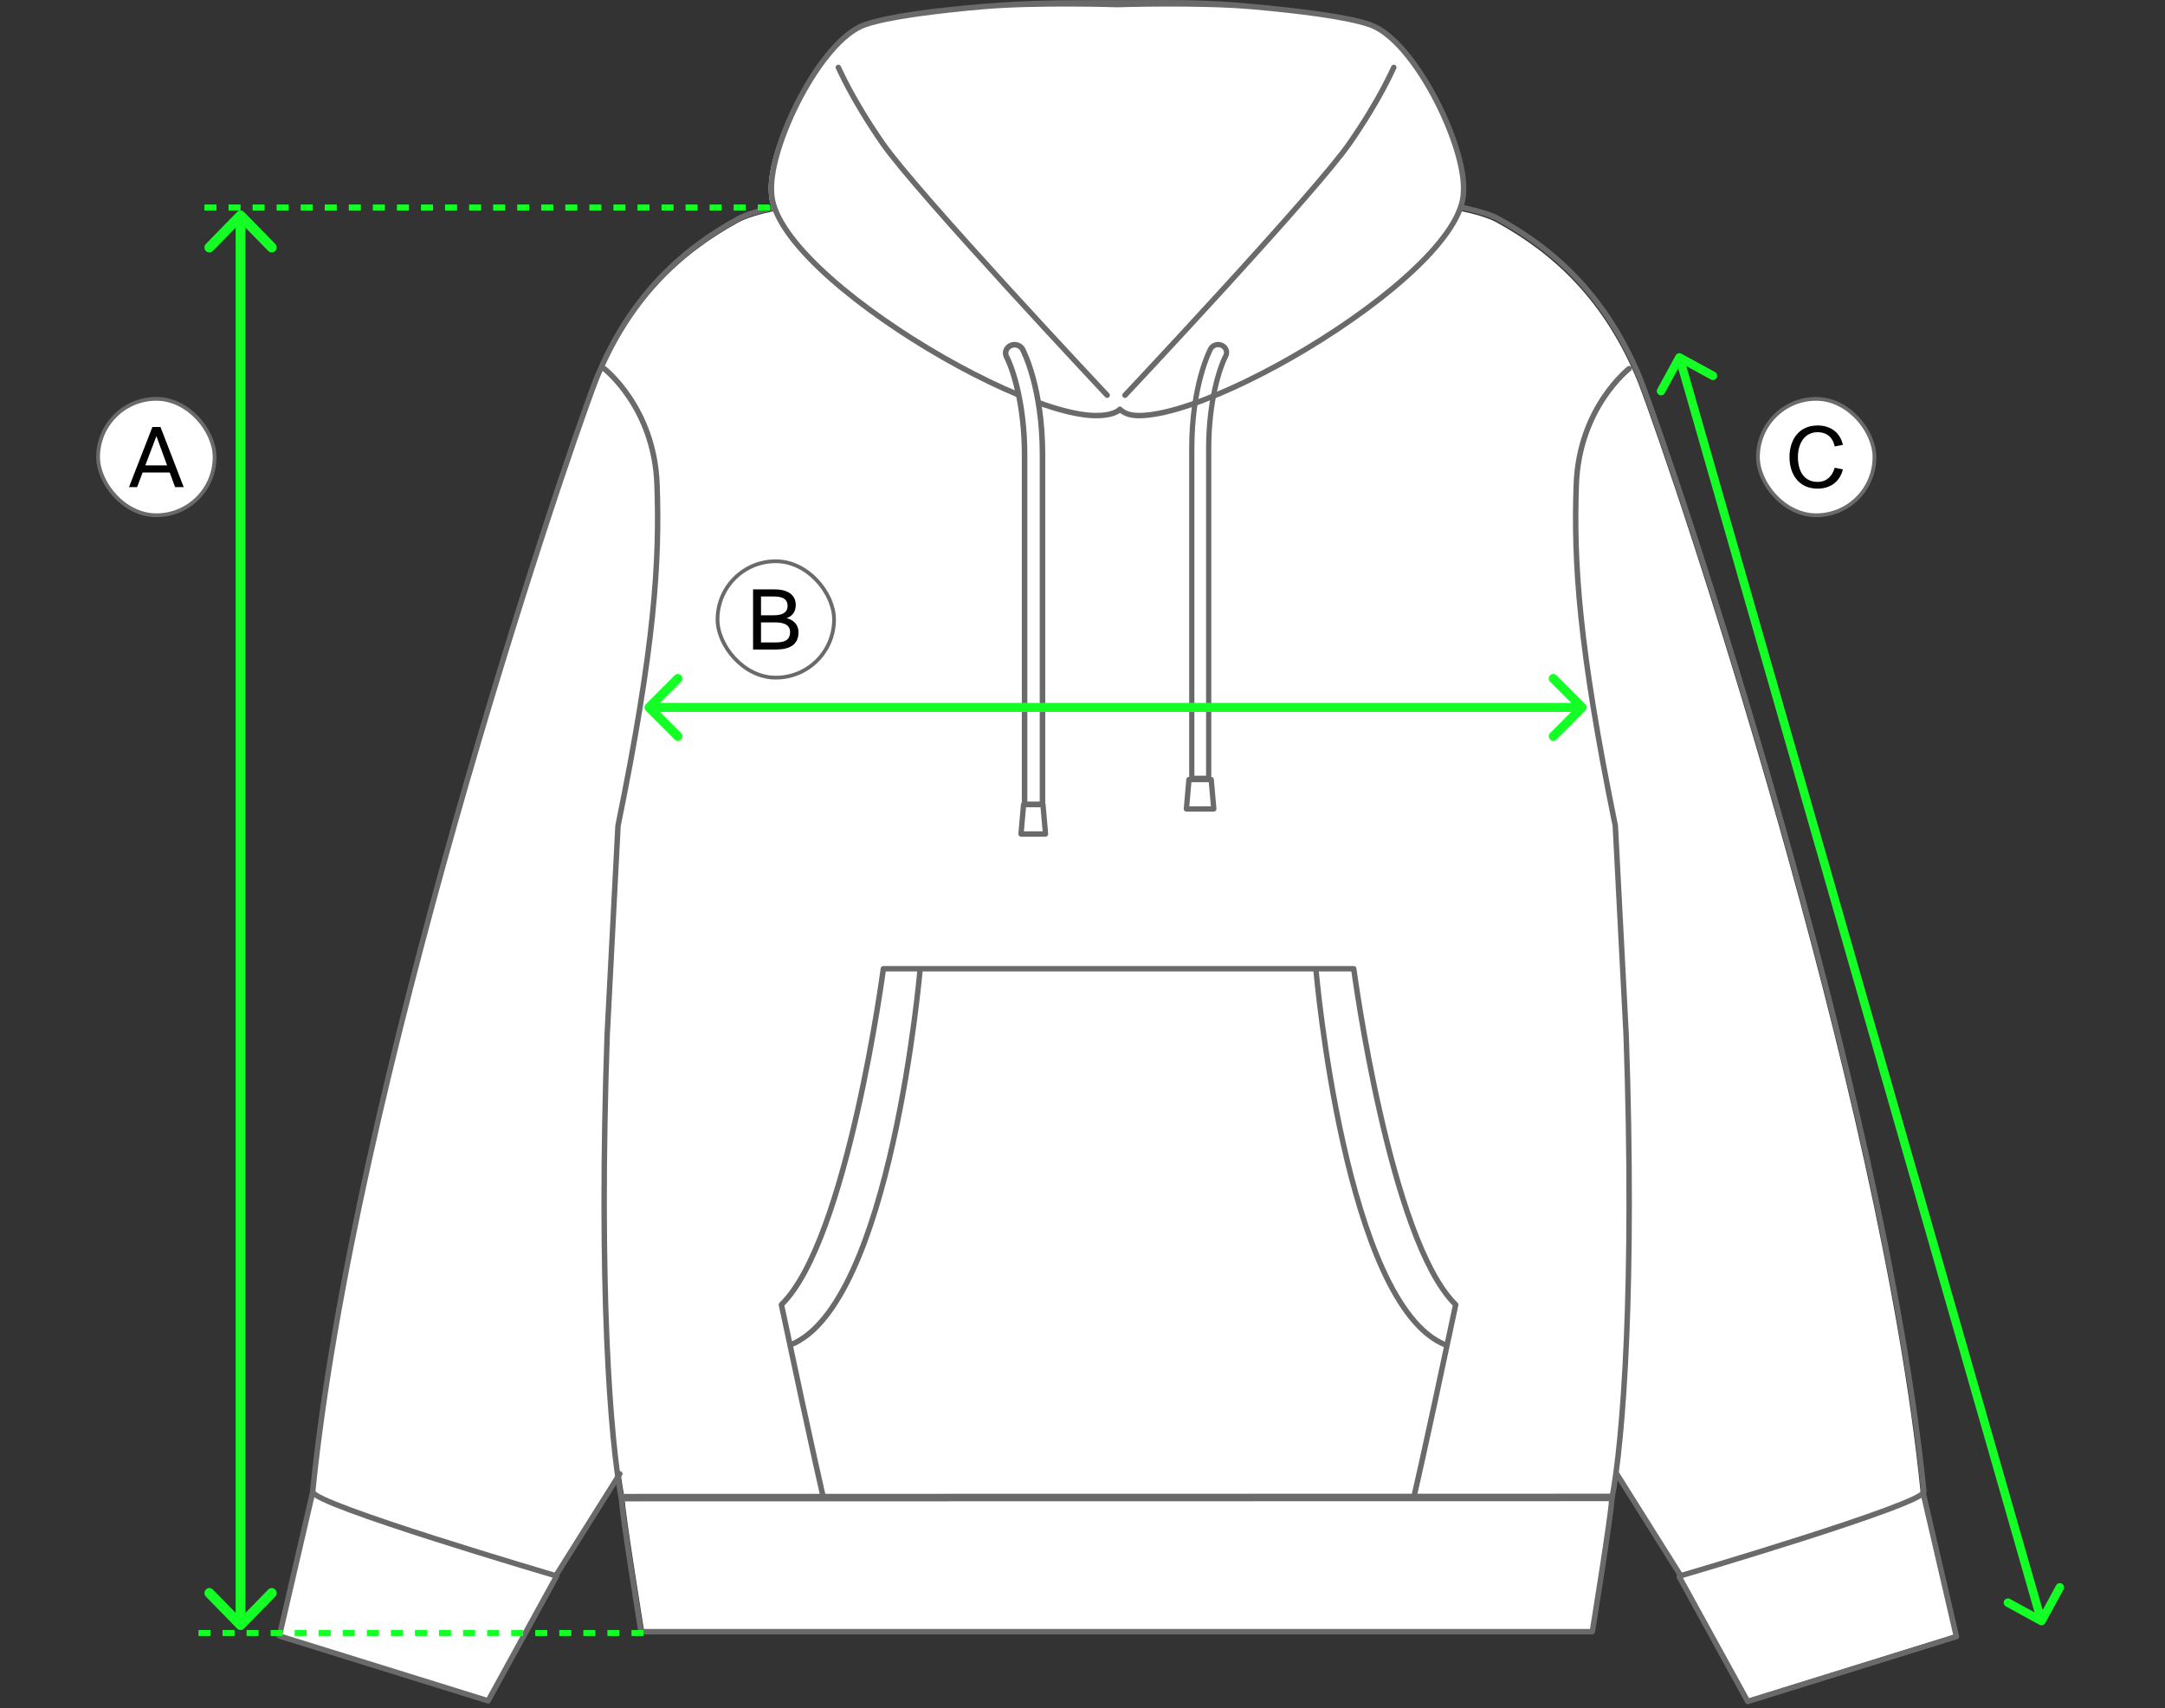<svg width="360" height="284" viewBox="0 0 360 284" fill="none" xmlns="http://www.w3.org/2000/svg">
<rect x="0" y="0" width="360" height="284" fill="#333333" stroke="none"/>
<path d="M319.35 247.97C312.634 181.227 278.57 79.653 272.334 63.474C266.816 49.991 258.421 42.217 248.825 36.957C247.514 36.238 245.383 35.603 242.684 35.041C243.056 34.034 243.255 33.068 243.255 32.159C243.705 24.666 235.142 7.047 227.745 4.468C220.05 1.787 196.851 0.443 185.819 0.443C174.787 0.443 151.587 1.785 143.892 4.468C136.495 7.047 127.932 24.666 128.382 32.159C128.382 33.068 128.58 34.033 128.953 35.041C126.254 35.602 124.124 36.238 122.812 36.957C113.217 42.217 104.821 49.991 99.304 63.474C93.067 79.654 59.003 181.227 52.287 247.97L46.77 271.791L81.261 282.516L92.588 261.902L103.199 245.012C103.417 246.583 103.64 247.946 103.862 249.092C103.862 251.115 107.064 270.878 107.064 270.878H264.575C264.575 270.878 267.776 251.115 267.776 249.092C267.999 247.944 268.222 246.583 268.439 245.01L279.051 261.902L290.378 282.516L324.869 271.791L319.351 247.97H319.35Z" fill="white"/>
<path fill-rule="evenodd" clip-rule="evenodd" d="M319.665 247.69C319.91 247.633 320.155 247.785 320.211 248.03L325.763 271.989C325.817 272.222 325.682 272.456 325.455 272.527L290.751 283.314C290.544 283.379 290.321 283.289 290.217 283.099L278.822 262.365C278.701 262.145 278.781 261.868 279.002 261.747C279.222 261.626 279.499 261.706 279.62 261.927L290.836 282.335L324.781 271.783L319.324 248.236C319.268 247.991 319.42 247.746 319.665 247.69Z" fill="#6A6A6A"/>
<path fill-rule="evenodd" clip-rule="evenodd" d="M278.632 59.091C278.819 58.748 279.248 58.621 279.59 58.809L285.171 61.858C285.513 62.045 285.64 62.475 285.453 62.818C285.266 63.161 284.837 63.287 284.494 63.1L280.411 60.869L339.664 267.67L341.891 263.58C342.078 263.237 342.507 263.111 342.85 263.298C343.192 263.485 343.318 263.915 343.132 264.258L340.087 269.847C339.9 270.19 339.471 270.317 339.129 270.13L333.548 267.08C333.205 266.893 333.079 266.463 333.266 266.12C333.453 265.777 333.882 265.651 334.224 265.838L338.308 268.069L279.055 61.268L276.828 65.358C276.641 65.701 276.212 65.827 275.869 65.64C275.527 65.453 275.401 65.023 275.587 64.68L278.632 59.091Z" fill="#14FF26"/>
<path fill-rule="evenodd" clip-rule="evenodd" d="M218.801 160.959C219.048 160.937 219.266 161.12 219.287 161.367L218.84 161.406L218.392 161.445C218.371 161.198 218.554 160.98 218.801 160.959ZM218.84 161.406C218.392 161.445 218.392 161.445 218.392 161.445L218.396 161.486C218.398 161.513 218.402 161.553 218.407 161.606C218.416 161.712 218.431 161.869 218.451 162.074C218.49 162.484 218.55 163.085 218.632 163.853C218.796 165.388 219.049 167.587 219.405 170.246C220.117 175.564 221.241 182.727 222.889 190.101C224.537 197.471 226.713 205.071 229.533 211.254C232.341 217.411 235.839 222.277 240.194 224.01C240.425 224.102 240.686 223.989 240.777 223.759C240.869 223.529 240.757 223.267 240.526 223.176C236.519 221.581 233.145 217.009 230.35 210.881C227.567 204.78 225.408 197.249 223.766 189.905C222.125 182.565 221.005 175.429 220.295 170.127C219.94 167.477 219.688 165.285 219.525 163.757C219.443 162.993 219.384 162.395 219.345 161.988C219.325 161.785 219.311 161.629 219.301 161.525C219.296 161.473 219.293 161.433 219.291 161.407L219.287 161.368C219.287 161.368 219.287 161.367 218.84 161.406Z" fill="#6A6A6A"/>
<path fill-rule="evenodd" clip-rule="evenodd" d="M103.18 248.991C103.18 248.646 103.459 248.367 103.804 248.367L267.666 248.336C268.01 248.336 268.29 248.616 268.29 248.96C268.29 249.305 268.01 249.584 267.666 249.584L103.804 249.615C103.459 249.615 103.18 249.336 103.18 248.991Z" fill="#6A6A6A"/>
<path fill-rule="evenodd" clip-rule="evenodd" d="M185.925 29.844C185.931 29.844 185.937 29.844 185.943 29.844H185.951C185.957 29.844 185.963 29.844 185.969 29.844L185.989 29.844C186.015 29.845 186.054 29.845 186.105 29.846C186.207 29.848 186.358 29.851 186.555 29.854C186.951 29.861 187.532 29.873 188.274 29.889C189.759 29.921 191.891 29.974 194.48 30.053C199.656 30.211 206.659 30.477 213.964 30.909C221.268 31.34 228.88 31.936 235.272 32.756C238.468 33.166 241.365 33.632 243.77 34.163C246.164 34.692 248.107 35.293 249.37 35.985C259.076 41.303 267.576 49.174 273.156 62.804C273.157 62.807 273.159 62.81 273.16 62.812C279.42 79.049 313.61 180.957 320.355 247.953C320.383 248.206 320.249 248.404 320.155 248.515C320.048 248.639 319.905 248.756 319.749 248.865C319.434 249.086 318.983 249.33 318.432 249.594C317.324 250.124 315.739 250.763 313.846 251.466C310.057 252.875 304.988 254.561 299.917 256.181C294.846 257.802 289.767 259.36 285.956 260.512C284.051 261.088 282.463 261.562 281.35 261.893C280.845 262.043 280.437 262.164 280.144 262.251L280.059 262.276C279.91 262.32 279.796 262.354 279.719 262.376L279.604 262.41L279.602 262.411C279.602 262.411 279.602 262.411 279.474 261.975L279.602 262.411C279.407 262.468 279.198 262.389 279.09 262.217L268.444 245.278C268.31 245.066 268.374 244.786 268.587 244.652C268.799 244.519 269.079 244.583 269.212 244.795L279.675 261.443L279.802 261.405C280.1 261.317 280.536 261.188 281.092 261.023C282.203 260.693 283.79 260.218 285.694 259.643C289.502 258.492 294.575 256.936 299.641 255.317C304.708 253.697 309.761 252.017 313.53 250.615C315.416 249.914 316.97 249.287 318.04 248.775C318.578 248.518 318.976 248.298 319.229 248.121C319.336 248.047 319.403 247.989 319.442 247.949C312.688 181.082 278.569 79.368 272.315 63.144C266.823 49.732 258.48 42.012 248.934 36.781C247.79 36.154 245.953 35.575 243.574 35.05C241.206 34.527 238.338 34.064 235.157 33.656C228.794 32.84 221.206 32.245 213.911 31.815C206.617 31.384 199.623 31.118 194.452 30.96C191.866 30.881 189.737 30.829 188.254 30.796C187.513 30.78 186.933 30.769 186.539 30.762C186.342 30.758 186.191 30.756 186.09 30.754C186.039 30.753 186 30.752 185.975 30.752L185.948 30.752L185.919 30.752C185.894 30.752 185.855 30.753 185.804 30.754C185.703 30.756 185.552 30.758 185.355 30.762C184.961 30.769 184.381 30.78 183.64 30.797C182.157 30.829 180.027 30.881 177.442 30.96C172.271 31.119 165.277 31.385 157.983 31.815C150.688 32.246 143.099 32.841 136.737 33.657C133.556 34.065 130.688 34.527 128.32 35.05C125.941 35.575 124.104 36.154 122.96 36.781C113.414 42.012 105.071 49.732 99.579 63.143C93.325 79.365 59.206 181.081 52.452 247.949C52.491 247.989 52.558 248.047 52.665 248.121C52.919 248.299 53.316 248.518 53.854 248.776C54.925 249.287 56.478 249.915 58.364 250.616C62.133 252.017 67.186 253.698 72.253 255.317C77.319 256.936 82.393 258.492 86.2 259.643C88.104 260.218 89.691 260.693 90.802 261.023C91.358 261.188 91.794 261.317 92.092 261.405C92.137 261.419 92.18 261.431 92.219 261.443L102.682 244.795C102.815 244.583 103.095 244.519 103.307 244.652C103.52 244.786 103.583 245.066 103.45 245.278L92.804 262.217C92.696 262.389 92.487 262.468 92.292 262.411L92.42 261.975C92.292 262.411 92.292 262.411 92.292 262.411L92.29 262.41L92.175 262.376C92.098 262.354 91.984 262.32 91.835 262.276C91.537 262.188 91.1 262.058 90.543 261.893C89.431 261.562 87.843 261.088 85.938 260.512C82.127 259.36 77.049 257.803 71.977 256.182C66.907 254.562 61.837 252.876 58.048 251.467C56.155 250.763 54.571 250.124 53.463 249.594C52.911 249.331 52.46 249.086 52.145 248.865C51.989 248.756 51.846 248.639 51.739 248.515C51.645 248.404 51.511 248.207 51.539 247.954C58.283 180.958 92.474 79.048 98.734 62.812C98.735 62.811 98.735 62.809 98.736 62.807C98.737 62.806 98.737 62.805 98.738 62.804C104.317 49.174 112.818 41.303 122.524 35.985C123.787 35.293 125.73 34.693 128.124 34.164C130.529 33.633 133.426 33.166 136.622 32.757C143.014 31.937 150.626 31.34 157.93 30.909C165.235 30.478 172.238 30.212 177.414 30.053C180.003 29.974 182.135 29.922 183.62 29.889C184.362 29.873 184.943 29.861 185.338 29.854C185.536 29.851 185.687 29.848 185.789 29.846C185.84 29.845 185.879 29.845 185.905 29.844L185.925 29.844ZM52.415 247.906C52.416 247.906 52.417 247.908 52.419 247.912C52.416 247.908 52.415 247.906 52.415 247.906Z" fill="#6A6A6A"/>
<path d="M185.427 67.726C178.103 74.508 127.833 46.203 127.833 31.861C127.382 24.435 135.969 6.971 143.386 4.415C151.102 1.757 174.365 0.426 185.427 0.426H185.419C196.481 0.426 219.744 1.756 227.459 4.415C234.877 6.971 243.463 24.435 243.012 31.861C243.012 46.203 192.72 74.508 185.397 67.726H185.428H185.427Z" fill="white"/>
<path fill-rule="evenodd" clip-rule="evenodd" d="M52.11 247.588C52.355 247.645 52.507 247.889 52.45 248.134L46.994 271.681L80.939 282.233L92.156 261.825C92.277 261.605 92.554 261.524 92.774 261.645C92.994 261.766 93.075 262.043 92.954 262.263L81.558 282.997C81.453 283.187 81.23 283.277 81.023 283.212L46.32 272.425C46.093 272.354 45.958 272.12 46.012 271.888L51.564 247.929C51.62 247.684 51.865 247.531 52.11 247.588Z" fill="#6A6A6A"/>
<path fill-rule="evenodd" clip-rule="evenodd" d="M100.098 61.013C100.252 60.814 100.537 60.777 100.736 60.93L100.458 61.29C100.736 60.93 100.736 60.931 100.736 60.931L100.737 60.931L100.738 60.933L100.744 60.937C100.749 60.941 100.756 60.946 100.765 60.953C100.783 60.967 100.808 60.988 100.84 61.014C100.905 61.068 100.999 61.146 101.117 61.25C101.354 61.458 101.689 61.766 102.092 62.176C102.898 62.997 103.973 64.223 105.062 65.857C107.24 69.125 109.474 74.023 109.706 80.548C110.164 93.439 109.302 107.537 103.216 137.337L101.417 172.038C101.417 172.039 101.417 172.04 101.417 172.041C99.972 213.77 101.901 239.447 103.819 249.323C103.824 249.351 103.827 249.38 103.827 249.409C103.827 249.876 104.021 251.456 104.325 253.62C104.626 255.763 105.028 258.431 105.429 261.038C105.831 263.644 106.233 266.187 106.534 268.078C106.685 269.024 106.811 269.807 106.899 270.353C106.929 270.54 106.954 270.699 106.975 270.827H264.385C264.406 270.699 264.431 270.54 264.461 270.353C264.549 269.807 264.675 269.024 264.825 268.078C265.127 266.187 265.529 263.644 265.93 261.038C266.332 258.431 266.734 255.763 267.035 253.62C267.339 251.456 267.533 249.876 267.533 249.409C267.533 249.396 267.533 249.383 267.535 249.37C267.536 249.354 267.538 249.338 267.541 249.323C269.459 239.448 271.387 213.771 269.943 172.042C269.943 172.04 269.943 172.039 269.942 172.038L268.144 137.337C262.057 107.538 261.195 93.439 261.654 80.548C261.886 74.023 264.119 69.125 266.298 65.857C267.387 64.223 268.462 62.997 269.268 62.176C269.67 61.766 270.006 61.458 270.243 61.25C270.361 61.146 270.455 61.068 270.52 61.014C270.552 60.988 270.577 60.967 270.595 60.953C270.604 60.946 270.611 60.941 270.615 60.937L270.621 60.933L270.623 60.931L270.624 60.931C270.624 60.931 270.624 60.93 270.902 61.29L270.624 60.93C270.823 60.777 271.108 60.814 271.261 61.013C271.415 61.212 271.378 61.497 271.179 61.65L271.179 61.65L271.175 61.653C271.172 61.655 271.167 61.659 271.16 61.665C271.146 61.676 271.125 61.693 271.096 61.717C271.039 61.764 270.953 61.836 270.842 61.933C270.621 62.127 270.302 62.42 269.916 62.813C269.144 63.599 268.107 64.782 267.054 66.361C264.95 69.517 262.787 74.255 262.562 80.58C262.107 93.382 262.957 107.411 269.041 137.189C269.046 137.211 269.049 137.233 269.05 137.256L270.85 171.998L270.851 172.006C272.294 213.698 270.376 239.447 268.441 249.455C268.43 250.046 268.226 251.676 267.935 253.747C267.633 255.895 267.231 258.568 266.828 261.176C266.426 263.784 266.024 266.329 265.723 268.221C265.572 269.167 265.446 269.951 265.358 270.497C265.335 270.643 265.314 270.772 265.296 270.883L265.221 271.351L265.22 271.354C265.22 271.354 265.22 271.354 265.096 271.334L265.22 271.354C265.185 271.574 264.995 271.736 264.772 271.736H106.588C106.365 271.736 106.175 271.574 106.14 271.354L106.588 271.282C106.14 271.354 106.14 271.354 106.14 271.354L106.139 271.353L106.103 271.131C106.08 270.985 106.045 270.771 106.001 270.497C105.913 269.951 105.788 269.167 105.637 268.221C105.335 266.329 104.933 263.784 104.531 261.176C104.129 258.568 103.727 255.895 103.425 253.747C103.134 251.676 102.929 250.046 102.919 249.455C100.984 239.446 99.065 213.697 100.509 172.006C100.509 172.004 100.509 172.001 100.51 171.998L102.31 137.256C102.311 137.233 102.314 137.211 102.319 137.189C108.402 107.409 109.253 93.382 108.798 80.58C108.573 74.255 106.41 69.517 104.306 66.361C103.253 64.782 102.216 63.599 101.444 62.813C101.058 62.42 100.739 62.127 100.518 61.933C100.407 61.836 100.321 61.764 100.264 61.717C100.235 61.693 100.213 61.676 100.2 61.665C100.193 61.659 100.187 61.655 100.184 61.653L100.181 61.65C100.181 61.65 100.181 61.65 100.181 61.65M100.098 61.013C99.945 61.212 99.982 61.497 100.181 61.65L100.098 61.013Z" fill="#6A6A6A"/>
<path fill-rule="evenodd" clip-rule="evenodd" d="M146.44 161C146.469 160.774 146.662 160.605 146.889 160.605H225.102C225.33 160.605 225.522 160.774 225.552 161L225.102 161.059C225.552 161 225.552 161 225.552 161L225.552 161.001L225.553 161.007L225.556 161.032C225.559 161.053 225.564 161.085 225.569 161.128C225.581 161.213 225.598 161.341 225.622 161.507C225.668 161.839 225.737 162.329 225.83 162.956C226.014 164.211 226.291 166.015 226.656 168.215C227.388 172.613 228.477 178.588 229.908 184.893C231.34 191.2 233.112 197.828 235.206 203.538C237.307 209.266 239.71 214.003 242.373 216.589C242.485 216.697 242.534 216.856 242.501 217.008C239.708 230.179 237.963 238.198 236.915 242.925C236.391 245.288 236.042 246.829 235.823 247.78C235.714 248.255 235.638 248.582 235.588 248.791C235.573 248.854 235.561 248.906 235.551 248.948C235.544 248.977 235.539 249 235.534 249.02L235.524 249.063L235.517 249.092C235.517 249.092 235.517 249.092 235.076 248.985L235.517 249.092C235.457 249.336 235.212 249.485 234.968 249.426C234.725 249.367 234.576 249.121 234.635 248.878L234.635 248.877L234.639 248.861C234.642 248.85 234.646 248.833 234.652 248.809C234.663 248.761 234.681 248.687 234.705 248.583C234.754 248.376 234.83 248.05 234.939 247.576C235.157 246.629 235.506 245.09 236.029 242.729C237.069 238.034 238.8 230.087 241.562 217.062C238.816 214.292 236.416 209.472 234.354 203.851C232.241 198.089 230.459 191.419 229.024 185.094C227.587 178.766 226.495 172.774 225.761 168.363C225.395 166.158 225.117 164.348 224.932 163.089C224.839 162.459 224.769 161.967 224.723 161.632C224.717 161.59 224.711 161.55 224.706 161.513H147.285C147.28 161.55 147.275 161.59 147.269 161.632C147.222 161.967 147.152 162.459 147.06 163.089C146.874 164.348 146.597 166.158 146.231 168.364C145.497 172.774 144.405 178.767 142.969 185.094C141.533 191.42 139.751 198.09 137.638 203.851C135.576 209.472 133.176 214.292 130.429 217.062C133.192 230.087 134.922 238.034 135.963 242.729C136.486 245.09 136.835 246.629 137.053 247.576C137.162 248.05 137.238 248.376 137.287 248.583C137.311 248.687 137.329 248.761 137.34 248.809C137.346 248.833 137.35 248.85 137.353 248.861L137.357 248.878C137.416 249.121 137.267 249.367 137.023 249.426C136.78 249.485 136.534 249.336 136.475 249.092L136.916 248.985C136.475 249.092 136.475 249.092 136.475 249.092L136.471 249.074C136.468 249.062 136.463 249.044 136.458 249.02C136.446 248.971 136.428 248.896 136.403 248.791C136.354 248.582 136.278 248.255 136.168 247.78C135.95 246.829 135.6 245.288 135.077 242.925C134.029 238.198 132.283 230.179 129.49 217.008C129.458 216.856 129.506 216.697 129.618 216.589C132.282 214.003 134.685 209.267 136.786 203.539C138.881 197.829 140.652 191.2 142.084 184.893C143.515 178.588 144.604 172.614 145.335 168.215C145.701 166.016 145.977 164.211 146.162 162.956C146.254 162.329 146.324 161.839 146.37 161.507C146.393 161.341 146.411 161.213 146.422 161.128C146.428 161.085 146.432 161.053 146.435 161.032L146.44 161C146.44 161 146.44 161 146.889 161.059L146.44 161Z" fill="#6A6A6A"/>
<path fill-rule="evenodd" clip-rule="evenodd" d="M153.008 160.959C153.255 160.98 153.438 161.198 153.417 161.445L152.97 161.406L152.522 161.367C152.544 161.12 152.761 160.937 153.008 160.959ZM152.97 161.406C152.522 161.367 152.522 161.368 152.522 161.368L152.521 161.377L152.519 161.407C152.517 161.433 152.513 161.473 152.508 161.525C152.499 161.629 152.484 161.785 152.465 161.988C152.426 162.395 152.366 162.993 152.285 163.757C152.121 165.285 151.869 167.477 151.514 170.127C150.804 175.429 149.684 182.565 148.043 189.905C146.402 197.249 144.242 204.78 141.46 210.881C138.665 217.009 135.291 221.581 131.283 223.176C131.053 223.267 130.94 223.529 131.032 223.759C131.124 223.989 131.385 224.102 131.615 224.01C135.971 222.277 139.468 217.411 142.277 211.254C145.097 205.071 147.272 197.471 148.92 190.101C150.568 182.727 151.692 175.564 152.404 170.246C152.76 167.587 153.013 165.388 153.177 163.853C153.26 163.085 153.319 162.484 153.359 162.074C153.378 161.869 153.393 161.712 153.403 161.606C153.407 161.553 153.411 161.513 153.413 161.486L153.417 161.445C153.417 161.445 153.417 161.445 152.97 161.406Z" fill="#6A6A6A"/>
<path fill-rule="evenodd" clip-rule="evenodd" d="M232.149 11.452C232.279 11.25 232.228 10.98 232.03 10.839C231.826 10.695 231.543 10.743 231.399 10.947C231.365 10.995 231.332 11.061 231.314 11.098L231.313 11.102C231.287 11.154 231.254 11.223 231.216 11.306C231.202 11.334 231.188 11.364 231.174 11.396C231.1 11.554 231.005 11.756 230.886 12.004C230.602 12.599 230.182 13.452 229.604 14.533C228.448 16.695 226.661 19.772 224.067 23.524C221.244 27.606 211.928 38.06 203.285 47.525C198.97 52.251 194.833 56.719 191.774 60.007C190.245 61.65 188.985 62.999 188.108 63.936C187.669 64.404 187.326 64.77 187.093 65.019C186.976 65.144 186.887 65.239 186.827 65.302L186.736 65.399C186.736 65.399 186.736 65.399 187.066 65.709L186.736 65.399C186.565 65.581 186.574 65.868 186.756 66.039C186.938 66.21 187.224 66.201 187.395 66.019L187.066 65.709C187.395 66.019 187.396 66.019 187.396 66.019L187.397 66.018L187.487 65.922C187.547 65.858 187.636 65.763 187.753 65.638C187.987 65.389 188.33 65.023 188.769 64.554C189.646 63.616 190.907 62.267 192.436 60.623C195.496 57.334 199.636 52.864 203.953 48.136C212.574 38.694 221.944 28.184 224.811 24.039C227.427 20.256 229.232 17.149 230.402 14.959C230.987 13.864 231.413 12.999 231.703 12.395C231.823 12.143 231.92 11.937 231.993 11.779C232.008 11.748 232.022 11.718 232.035 11.69C232.074 11.607 232.104 11.544 232.126 11.499C232.142 11.466 232.149 11.453 232.149 11.452Z" fill="#6A6A6A"/>
<path fill-rule="evenodd" clip-rule="evenodd" d="M163.533 0.634C155.388 1.305 147.593 2.315 143.675 3.679C141.711 4.363 139.722 6.02 137.864 8.176C135.997 10.342 134.226 13.053 132.707 15.909C131.188 18.767 129.915 21.782 129.05 24.56C128.189 27.323 127.719 29.887 127.833 31.841C127.837 33.772 128.672 35.886 130.078 38.069C131.491 40.264 133.508 42.569 135.935 44.889C140.788 49.529 147.324 54.266 154.078 58.328C160.831 62.39 167.825 65.79 173.601 67.747C176.488 68.724 179.09 69.348 181.217 69.507C183.117 69.648 185.141 69.425 186.217 68.648C187.293 69.425 188.501 69.648 190.401 69.507C192.529 69.348 195.132 68.724 198.019 67.747C203.798 65.79 210.794 62.39 217.551 58.328C224.307 54.266 230.846 49.529 235.702 44.889C238.129 42.569 240.147 40.264 241.561 38.069C242.968 35.886 243.803 33.772 243.807 31.841C243.921 29.887 243.452 27.323 242.591 24.56C241.725 21.782 240.452 18.767 238.933 15.909C237.414 13.053 235.643 10.342 233.776 8.176C231.918 6.02 229.929 4.363 227.965 3.679C224.047 2.314 215.919 1.363 208.107 0.633C200.932 -0.036 196.331 -0.017 190.022 0.01C188.709 0.015 187.321 0.021 185.82 0.021C185.158 0.021 184.515 0.021 183.888 0.021C176.271 0.017 171.059 0.014 163.533 0.634ZM163.608 1.537C155.88 2.21 147.764 3.214 143.973 4.535C142.232 5.141 140.37 6.657 138.55 8.768C136.738 10.87 135.004 13.521 133.508 16.335C132.012 19.147 130.762 22.11 129.915 24.829C129.065 27.558 128.631 30.005 128.739 31.8C128.74 31.809 128.74 31.818 128.74 31.827C128.74 33.514 129.474 35.458 130.84 37.578C132.202 39.693 134.165 41.944 136.561 44.234C141.352 48.814 147.829 53.512 154.545 57.551C161.261 61.591 168.195 64.959 173.892 66.888C176.743 67.854 179.265 68.453 181.285 68.603C183.239 68.749 185.027 68.467 185.816 67.813C185.898 67.681 186.043 67.597 186.202 67.597H186.234C186.398 67.597 186.541 67.685 186.621 67.816C187.411 68.468 188.381 68.749 190.334 68.603C192.355 68.453 194.877 67.854 197.729 66.888C203.428 64.959 210.365 61.591 217.084 57.551C223.802 53.512 230.282 48.814 235.075 44.234C237.473 41.944 239.437 39.693 240.799 37.578C242.166 35.457 242.9 33.514 242.9 31.827C242.9 31.818 242.901 31.809 242.901 31.8C243.009 30.005 242.575 27.558 241.725 24.829C240.878 22.11 239.628 19.147 238.132 16.335C236.636 13.521 234.902 10.87 233.09 8.768C231.27 6.657 229.408 5.141 227.667 4.535C223.876 3.214 215.76 2.209 208.032 1.536C199.39 0.784 185.82 1.213 185.82 1.213C185.82 1.213 172.25 0.784 163.608 1.537Z" fill="#6A6A6A"/>
<path fill-rule="evenodd" clip-rule="evenodd" d="M139.136 10.839C139.34 10.695 139.622 10.743 139.767 10.947C139.801 10.995 139.834 11.061 139.852 11.098C139.852 11.1 139.853 11.101 139.853 11.102C139.879 11.154 139.912 11.223 139.95 11.306C139.964 11.334 139.978 11.364 139.993 11.396C140.066 11.554 140.161 11.757 140.28 12.004C140.564 12.599 140.984 13.452 141.562 14.533C142.717 16.695 144.505 19.772 147.099 23.524C149.922 27.606 159.238 38.06 167.881 47.525C172.196 52.251 176.333 56.719 179.392 60.007C180.921 61.65 182.181 62.998 183.058 63.936C183.497 64.404 183.84 64.77 184.073 65.019C184.19 65.143 184.279 65.239 184.339 65.302L184.428 65.398L184.429 65.399C184.43 65.399 184.43 65.399 184.1 65.709C183.77 66.019 183.77 66.019 183.77 66.019L183.769 66.017L183.679 65.922C183.619 65.858 183.53 65.763 183.413 65.638C183.179 65.389 182.836 65.023 182.397 64.554C181.52 63.616 180.259 62.267 178.729 60.623C175.67 57.334 171.53 52.864 167.213 48.136C158.592 38.694 149.222 28.184 146.355 24.039C143.739 20.256 141.934 17.149 140.764 14.959C140.179 13.864 139.752 12.999 139.463 12.395C139.343 12.143 139.246 11.937 139.173 11.779C139.158 11.748 139.144 11.718 139.131 11.69C139.092 11.607 139.062 11.544 139.04 11.499C139.024 11.466 139.017 11.453 139.017 11.452C138.887 11.25 138.938 10.98 139.136 10.839ZM184.1 65.709L183.77 66.019C183.942 66.201 184.228 66.21 184.41 66.039C184.592 65.868 184.601 65.581 184.43 65.399L184.1 65.709Z" fill="#6A6A6A"/>
<path d="M173.757 135.001V76.151C173.757 64.83 170.542 58.679 170.406 58.423C170.034 57.726 169.129 57.443 168.384 57.792C167.64 58.141 167.339 58.987 167.709 59.685C168.759 61.678 170.742 67.68 170.742 76.152V135.003H173.757V135.001Z" fill="white"/>
<path fill-rule="evenodd" clip-rule="evenodd" d="M167.844 57.041C168.787 56.598 169.953 56.945 170.444 57.864L170.444 57.865C170.606 58.171 173.808 64.32 173.808 75.594V133.733C173.808 133.987 173.601 134.194 173.347 134.194H170.369C170.114 134.194 169.908 133.987 169.908 133.733V75.596C169.908 67.287 167.961 61.435 166.965 59.544C166.467 58.606 166.886 57.489 167.844 57.041ZM169.63 58.298C169.385 57.84 168.762 57.628 168.235 57.876L168.235 57.876C167.722 58.116 167.546 58.671 167.78 59.112L167.781 59.113C168.859 61.16 170.83 67.166 170.83 75.596V133.271H172.886V75.594C172.886 64.508 169.74 58.506 169.63 58.298Z" fill="#6A6A6A"/>
<path fill-rule="evenodd" clip-rule="evenodd" d="M169.763 133.738C169.783 133.509 169.974 133.334 170.204 133.334H173.425C173.655 133.334 173.846 133.509 173.866 133.738L174.295 138.621C174.306 138.744 174.265 138.867 174.181 138.958C174.097 139.05 173.978 139.102 173.854 139.102H169.775C169.651 139.102 169.532 139.05 169.448 138.958C169.364 138.867 169.323 138.744 169.334 138.621L169.763 133.738ZM170.609 134.22L170.258 138.216H173.371L173.02 134.22H170.609Z" fill="#6A6A6A"/>
<path fill-rule="evenodd" clip-rule="evenodd" d="M197.263 129.572C197.283 129.343 197.474 129.168 197.704 129.168H201.404C201.634 129.168 201.825 129.343 201.845 129.572L202.274 134.455C202.285 134.578 202.244 134.701 202.16 134.792C202.076 134.884 201.957 134.936 201.833 134.936L197.275 134.936C197.151 134.936 197.032 134.884 196.948 134.792C196.864 134.701 196.823 134.578 196.834 134.455L197.263 129.572ZM198.109 130.054L197.758 134.05L201.35 134.05L200.999 130.054H198.109Z" fill="#6A6A6A"/>
<path fill-rule="evenodd" clip-rule="evenodd" d="M202.997 57.818C202.5 57.584 201.912 57.784 201.681 58.217C201.577 58.413 198.609 64.076 198.609 74.539V128.967H200.548V74.54C200.548 66.585 202.409 60.917 203.426 58.986L203.427 58.984C203.648 58.569 203.481 58.044 202.998 57.818L202.997 57.818ZM203.367 57.03C202.477 56.612 201.376 56.94 200.913 57.807L200.913 57.808C200.76 58.096 197.738 63.9 197.738 74.539V129.402C197.738 129.643 197.933 129.838 198.173 129.838H200.984C201.224 129.838 201.419 129.643 201.419 129.402V74.54C201.419 66.699 203.256 61.176 204.196 59.392C204.666 58.507 204.27 57.453 203.367 57.03Z" fill="#6A6A6A"/>
<path fill-rule="evenodd" clip-rule="evenodd" d="M107.393 118.143C107.098 117.849 107.098 117.371 107.393 117.076L112.187 112.276C112.482 111.981 112.959 111.981 113.253 112.276C113.547 112.57 113.547 113.048 113.253 113.342L109.744 116.856L261.258 116.856L257.75 113.342C257.456 113.048 257.456 112.57 257.75 112.276C258.044 111.981 258.521 111.981 258.815 112.276L263.61 117.076C263.904 117.371 263.904 117.849 263.61 118.143L258.815 122.944C258.521 123.239 258.044 123.239 257.75 122.944C257.456 122.65 257.456 122.172 257.75 121.877L261.258 118.364L109.744 118.364L113.253 121.877C113.547 122.172 113.547 122.65 113.253 122.944C112.959 123.239 112.482 123.239 112.187 122.944L107.393 118.143Z" fill="#14FF26"/>
<path fill-rule="evenodd" clip-rule="evenodd" d="M40.576 270.756C40.258 271.081 39.742 271.081 39.424 270.756L34.239 265.45C33.92 265.124 33.92 264.596 34.239 264.271C34.557 263.945 35.073 263.945 35.391 264.271L39.185 268.153L39.185 37.847L35.391 41.729C35.073 42.055 34.557 42.055 34.239 41.729C33.92 41.404 33.92 40.876 34.239 40.55L39.424 35.244C39.742 34.919 40.258 34.919 40.576 35.244L45.761 40.55C46.08 40.876 46.08 41.404 45.761 41.729C45.443 42.055 44.927 42.055 44.609 41.729L40.815 37.847L40.815 268.153L44.609 264.271C44.927 263.945 45.443 263.945 45.761 264.271C46.08 264.596 46.08 265.124 45.761 265.45L40.576 270.756Z" fill="#14FF26"/>
<rect x="16.312" y="66.312" width="19.375" height="19.352" rx="9.676" fill="white"/>
<rect x="16.312" y="66.312" width="19.375" height="19.352" rx="9.676" stroke="#6A6A6A" stroke-width="0.625"/>
<path d="M25.34 70.989H26.688L30.549 80.989H29.118L28.215 78.558H23.715L22.799 80.989H21.451L25.34 70.989ZM26.007 72.503L24.16 77.378H27.785L26.007 72.503Z" fill="black"/>
<rect x="119.313" y="93.312" width="19.375" height="19.352" rx="9.676" fill="white"/>
<rect x="119.313" y="93.312" width="19.375" height="19.352" rx="9.676" stroke="#6A6A6A" stroke-width="0.625"/>
<path d="M129.014 107.989H125.222V97.989H128.819C130.847 97.989 132.319 98.808 132.319 100.586C132.319 101.53 131.889 102.405 130.792 102.767C131.986 103.058 132.778 103.919 132.778 105.1C132.778 107.211 131.278 107.989 129.014 107.989ZM126.542 99.169V102.294H128.694C129.847 102.294 130.958 101.975 130.958 100.753C130.958 99.391 129.833 99.169 128.528 99.169H126.542ZM126.542 103.475V106.808H129.014C130.375 106.808 131.375 106.461 131.375 105.1C131.375 103.753 130.125 103.475 128.833 103.475H126.542Z" fill="black"/>
<rect x="292.313" y="66.312" width="19.375" height="19.352" rx="9.676" fill="white"/>
<rect x="292.313" y="66.312" width="19.375" height="19.352" rx="9.676" stroke="#6A6A6A" stroke-width="0.625"/>
<path d="M298.962 75.989C298.962 78.327 299.984 80.119 302.224 80.119C303.736 80.119 304.674 79.181 305.08 77.767L306.438 78.033C305.99 79.923 304.52 81.239 302.224 81.239C299.144 81.239 297.562 78.887 297.562 75.989C297.562 73.091 299.144 70.739 302.224 70.739C304.52 70.739 306.004 72.013 306.438 73.959L305.08 74.225C304.786 72.825 303.876 71.859 302.224 71.859C300.124 71.859 298.962 73.651 298.962 75.989Z" fill="black"/>
<line x1="128" y1="34.5" x2="33" y2="34.5" stroke="#14FF26" stroke-dasharray="2 2"/>
<line x1="107" y1="271.5" x2="33" y2="271.5" stroke="#14FF26" stroke-dasharray="2 2"/>
</svg>
